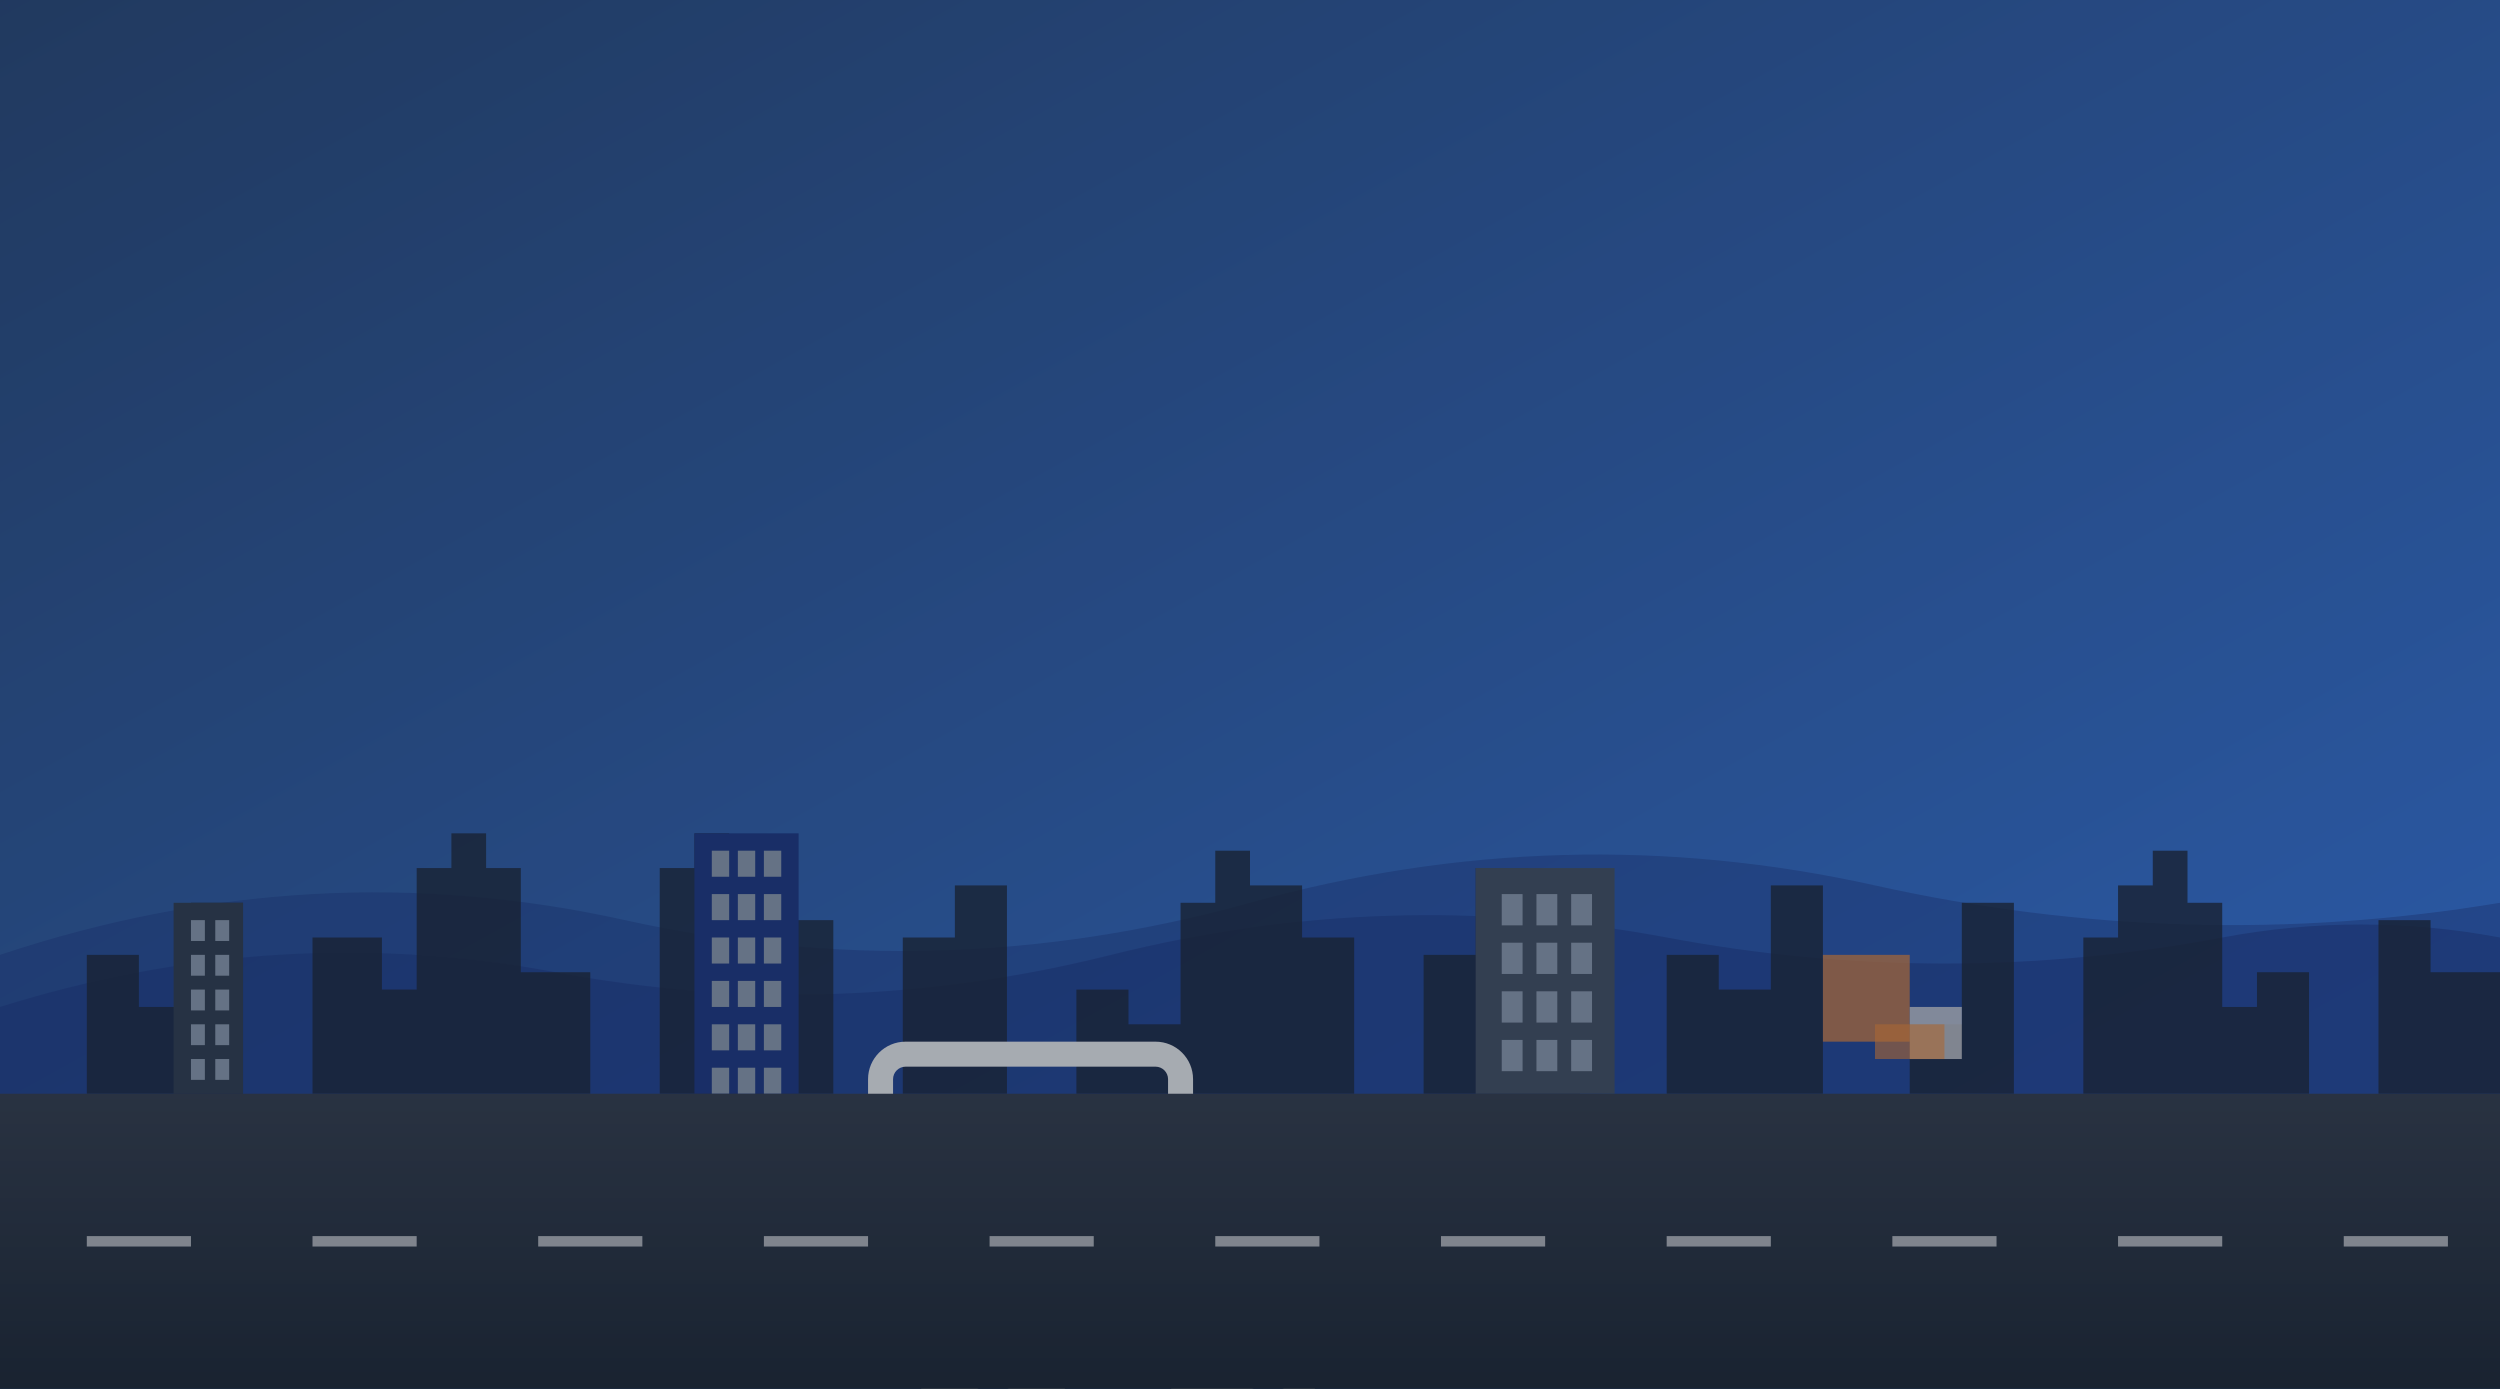 <?xml version="1.0" encoding="UTF-8" standalone="no"?>
<svg width="1440" height="800" viewBox="0 0 1440 800" xmlns="http://www.w3.org/2000/svg">
  <!-- Background Gradient -->
  <defs>
    <linearGradient id="bgGradient" x1="0%" y1="0%" x2="100%" y2="100%">
      <stop offset="0%" stop-color="#2b4c7e" />
      <stop offset="100%" stop-color="#3b82f6" />
    </linearGradient>
    <linearGradient id="roadGradient" x1="0%" y1="0%" x2="0%" y2="100%">
      <stop offset="0%" stop-color="#374151" />
      <stop offset="100%" stop-color="#1f2937" />
    </linearGradient>
  </defs>
  
  <!-- Base Background -->
  <rect width="1440" height="800" fill="url(#bgGradient)" />
  
  <!-- Distant Hills -->
  <path d="M0,550 Q180,490 360,530 Q540,570 720,520 Q900,470 1080,510 Q1260,550 1440,520 L1440,800 L0,800 Z" fill="rgba(30, 58, 138, 0.4)" />
  <path d="M0,580 Q160,530 320,560 Q480,590 640,550 Q800,510 960,540 Q1120,570 1280,540 Q1360,525 1440,540 L1440,800 L0,800 Z" fill="rgba(30, 58, 138, 0.5)" />
  
  <!-- City Skyline -->
  <path d="M0,630 L50,630 L50,550 L80,550 L80,580 L110,580 L110,520 L140,520 L140,630 L180,630 L180,540 L220,540 L220,570 L240,570 L240,500 L260,500 L260,480 L280,480 L280,500 L300,500 L300,560 L340,560 L340,630 L380,630 L380,500 L400,500 L400,480 L420,480 L420,500 L440,500 L440,530 L480,530 L480,630 L520,630 L520,540 L550,540 L550,510 L580,510 L580,630 L620,630 L620,570 L650,570 L650,590 L680,590 L680,520 L700,520 L700,490 L720,490 L720,510 L750,510 L750,540 L780,540 L780,630 L820,630 L820,550 L850,550 L850,500 L880,500 L880,530 L910,530 L910,630 L960,630 L960,550 L990,550 L990,570 L1020,570 L1020,510 L1050,510 L1050,630 L1100,630 L1100,590 L1130,590 L1130,520 L1160,520 L1160,630 L1200,630 L1200,540 L1220,540 L1220,510 L1240,510 L1240,490 L1260,490 L1260,520 L1280,520 L1280,580 L1300,580 L1300,560 L1330,560 L1330,630 L1370,630 L1370,530 L1400,530 L1400,560 L1440,560 L1440,630 Z" fill="rgba(30, 41, 59, 0.8)" />
  
  <!-- Buildings with Windows -->
  <g>
    <!-- Building 1 -->
    <rect x="100" y="520" width="40" height="110" fill="#334155" />
    <rect x="110" y="530" width="8" height="12" fill="#94a3b8" />
    <rect x="124" y="530" width="8" height="12" fill="#94a3b8" />
    <rect x="110" y="550" width="8" height="12" fill="#94a3b8" />
    <rect x="124" y="550" width="8" height="12" fill="#94a3b8" />
    <rect x="110" y="570" width="8" height="12" fill="#94a3b8" />
    <rect x="124" y="570" width="8" height="12" fill="#94a3b8" />
    <rect x="110" y="590" width="8" height="12" fill="#94a3b8" />
    <rect x="124" y="590" width="8" height="12" fill="#94a3b8" />
    <rect x="110" y="610" width="8" height="12" fill="#94a3b8" />
    <rect x="124" y="610" width="8" height="12" fill="#94a3b8" />
    
    <!-- Building 2 -->
    <rect x="400" y="480" width="60" height="150" fill="#1e3a8a" />
    <rect x="410" y="490" width="10" height="15" fill="#94a3b8" />
    <rect x="425" y="490" width="10" height="15" fill="#94a3b8" />
    <rect x="440" y="490" width="10" height="15" fill="#94a3b8" />
    <rect x="410" y="515" width="10" height="15" fill="#94a3b8" />
    <rect x="425" y="515" width="10" height="15" fill="#94a3b8" />
    <rect x="440" y="515" width="10" height="15" fill="#94a3b8" />
    <rect x="410" y="540" width="10" height="15" fill="#94a3b8" />
    <rect x="425" y="540" width="10" height="15" fill="#94a3b8" />
    <rect x="440" y="540" width="10" height="15" fill="#94a3b8" />
    <rect x="410" y="565" width="10" height="15" fill="#94a3b8" />
    <rect x="425" y="565" width="10" height="15" fill="#94a3b8" />
    <rect x="440" y="565" width="10" height="15" fill="#94a3b8" />
    <rect x="410" y="590" width="10" height="15" fill="#94a3b8" />
    <rect x="425" y="590" width="10" height="15" fill="#94a3b8" />
    <rect x="440" y="590" width="10" height="15" fill="#94a3b8" />
    <rect x="410" y="615" width="10" height="15" fill="#94a3b8" />
    <rect x="425" y="615" width="10" height="15" fill="#94a3b8" />
    <rect x="440" y="615" width="10" height="15" fill="#94a3b8" />
    
    <!-- Building 3 -->
    <rect x="850" y="500" width="80" height="130" fill="#475569" />
    <rect x="865" y="515" width="12" height="18" fill="#94a3b8" />
    <rect x="885" y="515" width="12" height="18" fill="#94a3b8" />
    <rect x="905" y="515" width="12" height="18" fill="#94a3b8" />
    <rect x="865" y="543" width="12" height="18" fill="#94a3b8" />
    <rect x="885" y="543" width="12" height="18" fill="#94a3b8" />
    <rect x="905" y="543" width="12" height="18" fill="#94a3b8" />
    <rect x="865" y="571" width="12" height="18" fill="#94a3b8" />
    <rect x="885" y="571" width="12" height="18" fill="#94a3b8" />
    <rect x="905" y="571" width="12" height="18" fill="#94a3b8" />
    <rect x="865" y="599" width="12" height="18" fill="#94a3b8" />
    <rect x="885" y="599" width="12" height="18" fill="#94a3b8" />
    <rect x="905" y="599" width="12" height="18" fill="#94a3b8" />
  </g>
  
  <!-- Moving Truck -->
  <g transform="translate(500, 600) scale(0.45)">
    <path d="M624 352h-16V243.9c0-12.7-5.1-24.9-14.1-33.9L494 110.1c-9-9-21.2-14.1-33.9-14.1H416V48c0-26.5-21.5-48-48-48H48C21.5 0 0 21.5 0 48v320c0 26.5 21.5 48 48 48h16c0 53 43 96 96 96s96-43 96-96h128c0 53 43 96 96 96s96-43 96-96h48c8.8 0 16-7.2 16-16v-32c0-8.8-7.2-16-16-16zm-464 96c-26.5 0-48-21.5-48-48s21.5-48 48-48 48 21.5 48 48-21.5 48-48 48zm208-96H242.7c-16.6-28.6-47.2-48-82.7-48s-66.1 19.4-82.7 48H48c-8.8 0-16-7.2-16-16V48c0-8.8 7.2-16 16-16h320c8.8 0 16 7.2 16 16v304zm16-80V96h33.1c1.8 0 3.7.7 5.1 2l100.9 100.9c1.3 1.3 2 3.1 2 5V256H384zm128 176c-26.5 0-48-21.5-48-48s21.5-48 48-48 48 21.5 48 48-21.5 48-48 48z" fill="#f8fafc" />
  </g>
  
  <!-- Moving Boxes -->
  <rect x="1050" y="550" width="50" height="50" fill="#fb923c" opacity="0.7" />
  <rect x="1100" y="580" width="30" height="30" fill="#e4e4e7" opacity="0.8" />
  <rect x="1080" y="590" width="40" height="20" fill="#fb923c" opacity="0.6" />
  
  <!-- Road -->
  <rect x="0" y="630" width="1440" height="170" fill="url(#roadGradient)" />
  
  <!-- Road Markings -->
  <rect x="50" y="712" width="60" height="6" fill="#f8fafc" opacity="0.7" />
  <rect x="180" y="712" width="60" height="6" fill="#f8fafc" opacity="0.7" />
  <rect x="310" y="712" width="60" height="6" fill="#f8fafc" opacity="0.7" />
  <rect x="440" y="712" width="60" height="6" fill="#f8fafc" opacity="0.7" />
  <rect x="570" y="712" width="60" height="6" fill="#f8fafc" opacity="0.7" />
  <rect x="700" y="712" width="60" height="6" fill="#f8fafc" opacity="0.7" />
  <rect x="830" y="712" width="60" height="6" fill="#f8fafc" opacity="0.7" />
  <rect x="960" y="712" width="60" height="6" fill="#f8fafc" opacity="0.7" />
  <rect x="1090" y="712" width="60" height="6" fill="#f8fafc" opacity="0.7" />
  <rect x="1220" y="712" width="60" height="6" fill="#f8fafc" opacity="0.7" />
  <rect x="1350" y="712" width="60" height="6" fill="#f8fafc" opacity="0.7" />
  
  <!-- Light Rays -->
  <rect x="0" y="0" width="1440" height="800" fill="url(#grid)" opacity="0.1" />
  
  <!-- Overlay for text contrast -->
  <rect width="1440" height="800" fill="rgba(17, 24, 39, 0.35)" />
</svg>